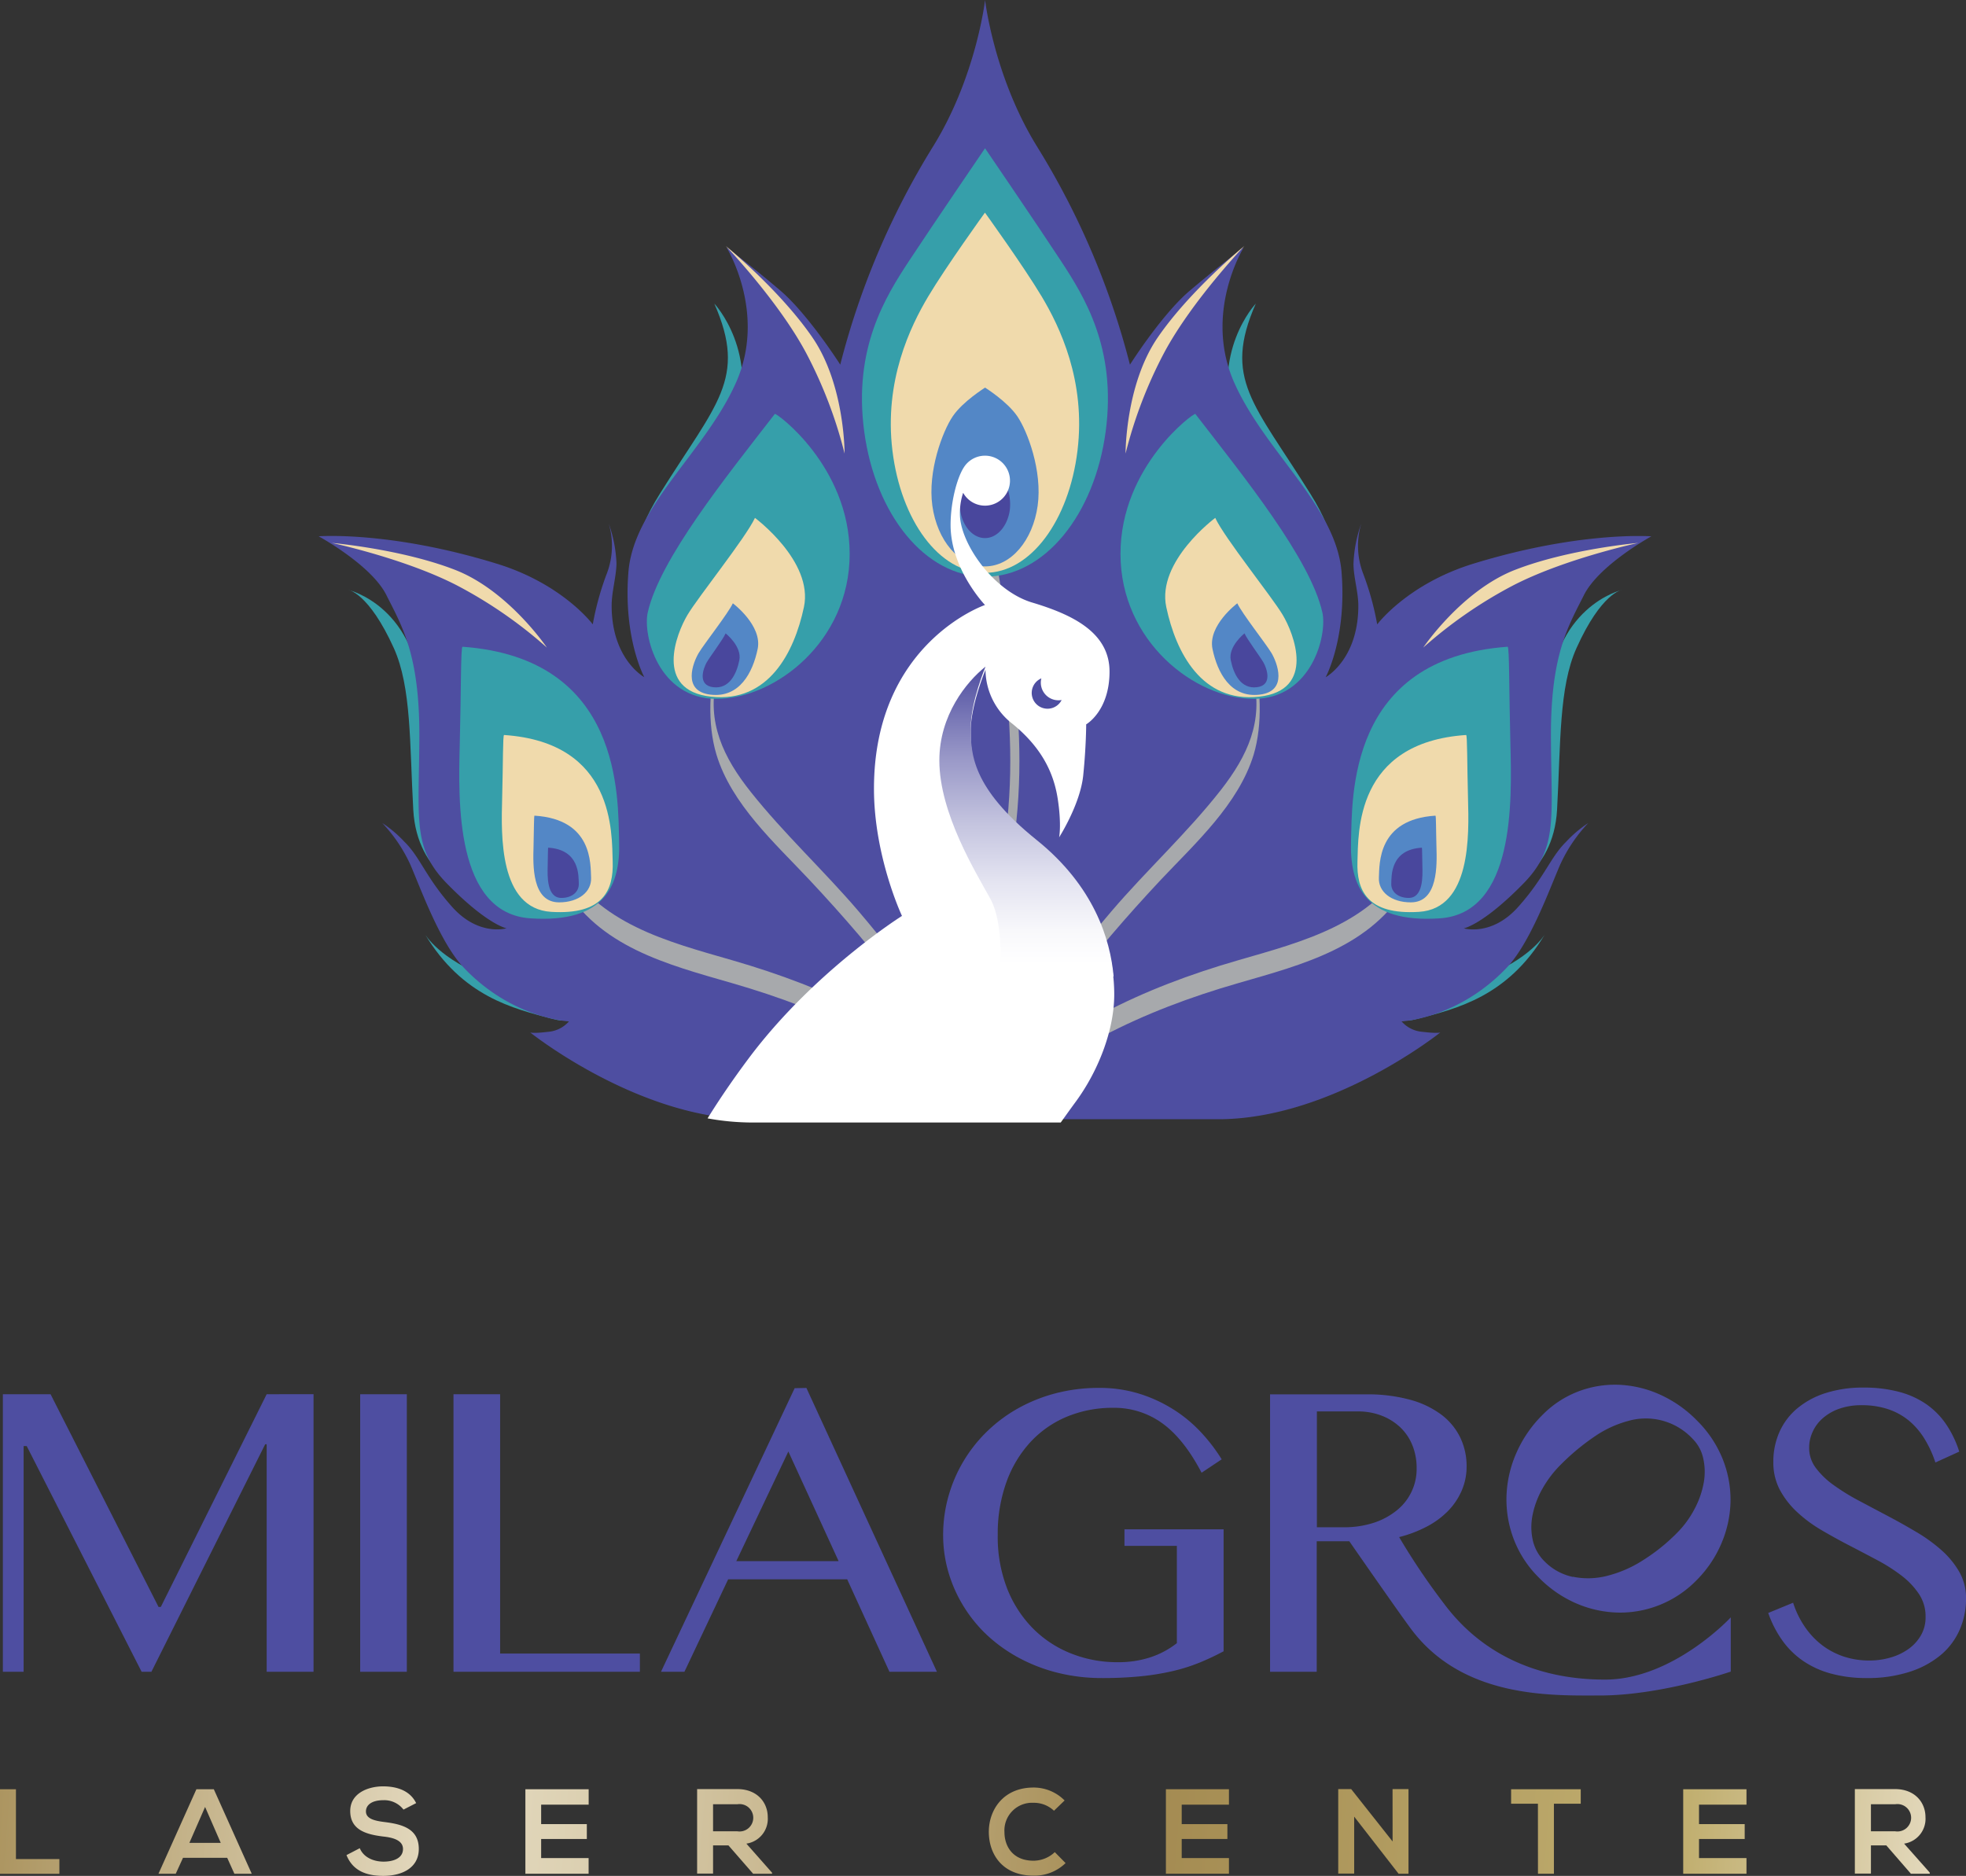 <svg xmlns="http://www.w3.org/2000/svg" xmlns:xlink="http://www.w3.org/1999/xlink" viewBox="0 0 430.33 410.68">
  <rect x="0" y="0" width="430.33" height="410.68" fill="#333333" stroke="none"/>
  <defs>
    <style>
      .cls-1 {
        isolation: isolate;
      }

      .cls-2 {
        mix-blend-mode: multiply;
      }

      .cls-3 {
        fill: url(#New_Gradient_Swatch_1);
      }

      .cls-4 {
        fill: url(#New_Gradient_Swatch_1-2);
      }

      .cls-5 {
        fill: url(#New_Gradient_Swatch_1-3);
      }

      .cls-6 {
        fill: url(#New_Gradient_Swatch_1-4);
      }

      .cls-7 {
        fill: url(#New_Gradient_Swatch_1-5);
      }

      .cls-8 {
        fill: url(#New_Gradient_Swatch_1-6);
      }

      .cls-9 {
        fill: url(#New_Gradient_Swatch_1-7);
      }

      .cls-10 {
        fill: url(#New_Gradient_Swatch_1-8);
      }

      .cls-11 {
        fill: url(#New_Gradient_Swatch_1-9);
      }

      .cls-12 {
        fill: url(#New_Gradient_Swatch_1-10);
      }

      .cls-13 {
        fill: url(#New_Gradient_Swatch_1-11);
      }

      .cls-14 {
        fill: #4e4ea1;
      }

      .cls-15 {
        fill: #369faa;
      }

      .cls-16, .cls-18 {
        fill: none;
      }

      .cls-17 {
        fill: #a7a9ac;
      }

      .cls-18 {
        stroke: #a7a9ac;
        stroke-linecap: round;
        stroke-linejoin: round;
        stroke-width: 2px;
      }

      .cls-19 {
        fill: #f0daac;
      }

      .cls-20 {
        fill: #5387c6;
      }

      .cls-21 {
        fill: #49479d;
      }

      .cls-22 {
        fill: #fff;
      }

      .cls-23 {
        fill: url(#linear-gradient);
      }
    </style>
    <linearGradient id="New_Gradient_Swatch_1" data-name="New Gradient Swatch 1" x1="-16.09" y1="399.6" x2="424.51" y2="433.18" gradientUnits="userSpaceOnUse">
      <stop offset="0" stop-color="#a38a51"/>
      <stop offset="0.21" stop-color="#d9ccad"/>
      <stop offset="0.26" stop-color="#e5dbc1"/>
      <stop offset="0.33" stop-color="#dbcfb0"/>
      <stop offset="0.46" stop-color="#c1ae83"/>
      <stop offset="0.6" stop-color="#a38a51"/>
      <stop offset="0.87" stop-color="#c1af70"/>
      <stop offset="1" stop-color="#e5dbc1"/>
    </linearGradient>
    <linearGradient id="New_Gradient_Swatch_1-2" x1="-15.86" y1="396.64" x2="424.74" y2="430.22" xlink:href="#New_Gradient_Swatch_1"/>
    <linearGradient id="New_Gradient_Swatch_1-3" x1="-15.61" y1="393.3" x2="424.99" y2="426.88" xlink:href="#New_Gradient_Swatch_1"/>
    <linearGradient id="New_Gradient_Swatch_1-4" x1="-15.39" y1="390.49" x2="425.21" y2="424.07" xlink:href="#New_Gradient_Swatch_1"/>
    <linearGradient id="New_Gradient_Swatch_1-5" x1="-15.19" y1="387.82" x2="425.41" y2="421.4" xlink:href="#New_Gradient_Swatch_1"/>
    <linearGradient id="New_Gradient_Swatch_1-6" x1="-14.79" y1="382.62" x2="425.81" y2="416.2" xlink:href="#New_Gradient_Swatch_1"/>
    <linearGradient id="New_Gradient_Swatch_1-7" x1="-14.58" y1="379.87" x2="426.02" y2="413.45" xlink:href="#New_Gradient_Swatch_1"/>
    <linearGradient id="New_Gradient_Swatch_1-8" x1="-14.36" y1="376.94" x2="426.24" y2="410.52" xlink:href="#New_Gradient_Swatch_1"/>
    <linearGradient id="New_Gradient_Swatch_1-9" x1="-14.13" y1="373.87" x2="426.48" y2="407.45" xlink:href="#New_Gradient_Swatch_1"/>
    <linearGradient id="New_Gradient_Swatch_1-10" x1="-13.93" y1="371.29" x2="426.67" y2="404.87" xlink:href="#New_Gradient_Swatch_1"/>
    <linearGradient id="New_Gradient_Swatch_1-11" x1="-13.73" y1="368.62" x2="426.87" y2="402.2" xlink:href="#New_Gradient_Swatch_1"/>
    <linearGradient id="linear-gradient" x1="224.68" y1="144.29" x2="224.68" y2="211.11" gradientUnits="userSpaceOnUse">
      <stop offset="0" stop-color="#49479d"/>
      <stop offset="0.09" stop-color="#5f5ea9"/>
      <stop offset="0.32" stop-color="#9897c7"/>
      <stop offset="0.54" stop-color="#c4c4df"/>
      <stop offset="0.73" stop-color="#e4e4f1"/>
      <stop offset="0.89" stop-color="#f8f8fb"/>
      <stop offset="1" stop-color="#fff"/>
    </linearGradient>
  </defs>
  <title>Asset 2</title>
  <g class="cls-1">
    <g id="Layer_2" data-name="Layer 2">
      <g id="Milagros">
        <g>
          <g class="cls-2">
            <path class="cls-3" d="M3.49,391.71V407H13v3.22H0v-18.5Z"/>
            <path class="cls-4" d="M49.73,406.72H40.06l-1.59,3.49H34.69l8.3-18.5H46.8l8.3,18.5h-3.8Zm-4.84-11.13-3.44,7.87h6.87Z"/>
            <path class="cls-5" d="M88.32,396.17a5.3,5.3,0,0,0-4.39-2.06c-2.59,0-3.83,1.08-3.83,2.46,0,1.61,1.9,2.06,4.12,2.33,3.86.48,7.45,1.48,7.45,5.89,0,4.12-3.65,5.89-7.77,5.89-3.78,0-6.69-1.16-8.06-4.55l2.91-1.51c.82,2,3,2.94,5.21,2.94s4.25-.77,4.25-2.77c0-1.74-1.82-2.46-4.28-2.72-3.78-.45-7.27-1.45-7.27-5.6,0-3.8,3.75-5.37,7.16-5.39,2.88,0,5.87.82,7.27,3.67Z"/>
            <path class="cls-6" d="M128.84,410.21H115v-18.5h13.85v3.38H118.45v4.26h10v3.25h-10v4.18h10.39Z"/>
            <path class="cls-7" d="M169,410.21h-4.15L159.44,404h-3.36v6.18h-3.49V391.68l8.8,0c4.36,0,6.66,2.94,6.66,6.13a5.49,5.49,0,0,1-4.68,5.81L169,410ZM156.08,395v5.92h5.31a3,3,0,1,0,0-5.92Z"/>
            <path class="cls-8" d="M233.24,407.88a9.75,9.75,0,0,1-7,2.75c-6.87,0-9.78-4.73-9.8-9.54s3.12-9.75,9.8-9.75a9.55,9.55,0,0,1,6.79,2.83l-2.33,2.25a6.36,6.36,0,0,0-4.47-1.74,6.06,6.06,0,0,0-6.37,6.42c0,3.07,1.8,6.26,6.37,6.26a6.81,6.81,0,0,0,4.65-1.88Z"/>
            <path class="cls-9" d="M269,410.21H255.2v-18.5H269v3.38H258.66v4.26h10v3.25h-10v4.18H269Z"/>
            <path class="cls-10" d="M304.81,391.68h3.49v18.53h-2.17v0l-9.72-12.5v12.47h-3.49v-18.5h2.83l9.07,11.47Z"/>
            <path class="cls-11" d="M336.63,394.88h-5.87v-3.17H346v3.17h-5.87v15.33h-3.49Z"/>
            <path class="cls-12" d="M382.28,410.21H368.43v-18.5h13.85v3.38H371.89v4.26h10v3.25h-10v4.18h10.39Z"/>
            <path class="cls-13" d="M422.42,410.21h-4.15L412.88,404h-3.36v6.18H406V391.68l8.8,0c4.36,0,6.66,2.94,6.66,6.13a5.49,5.49,0,0,1-4.68,5.81l5.6,6.32ZM409.52,395v5.92h5.31a3,3,0,1,0,0-5.92Z"/>
          </g>
          <g>
            <path class="cls-14" d="M.63,305.24H11.07L34.7,351.8h.5l23.17-46.57H68.63V366H58.37V316.18h-.32L33.14,366H31L5.85,316.59H5.17V366H.63Z"/>
            <path class="cls-14" d="M78.84,305.24H89.05V366H78.84Z"/>
            <path class="cls-14" d="M99.26,305.24h10.21V362h30.59V366H99.26Z"/>
            <path class="cls-14" d="M176.51,303.86,205.08,366H194.69l-9.25-20.24H159.38L149.81,366h-5.13l29.26-62.09Zm-15.34,37.91h22.39l-11-24Z"/>
            <path class="cls-14" d="M243.65,308.21a26,26,0,0,0-10.14,1.95,22.74,22.74,0,0,0-8,5.59,25.77,25.77,0,0,0-5.24,8.79,33.44,33.44,0,0,0-1.88,11.52,31.21,31.21,0,0,0,2,11.56,26,26,0,0,0,5.59,8.77,24.36,24.36,0,0,0,8.36,5.56,27.19,27.19,0,0,0,10.3,1.95,22.5,22.5,0,0,0,7.19-1.08,19.07,19.07,0,0,0,5.77-3.09V338.43H246.13v-3.62h21.7v26.7a56.86,56.86,0,0,1-5.36,2.52,39,39,0,0,1-5.84,1.83,55.67,55.67,0,0,1-6.89,1.12,83.54,83.54,0,0,1-8.52.39,39.75,39.75,0,0,1-9.57-1.12,36.41,36.41,0,0,1-8.4-3.18,33.57,33.57,0,0,1-7-4.92A30.63,30.63,0,0,1,211,351.8a30.32,30.32,0,0,1-3.37-7.49,28.85,28.85,0,0,1-1.19-8.27,31,31,0,0,1,1.12-8.31,31.68,31.68,0,0,1,8.36-14.22,32.47,32.47,0,0,1,6.82-5.13,34.9,34.9,0,0,1,8.29-3.34,37,37,0,0,1,9.52-1.19,29.21,29.21,0,0,1,8.91,1.3,31.58,31.58,0,0,1,7.46,3.46,30.54,30.54,0,0,1,6,5,37.44,37.44,0,0,1,4.49,5.88l-4.4,2.93q-3.85-7.37-8.54-10.78A17.88,17.88,0,0,0,243.65,308.21Z"/>
            <path class="cls-14" d="M409.26,363.53a16.34,16.34,0,0,0,4.44-.62,13,13,0,0,0,3.94-1.83,9.61,9.61,0,0,0,2.79-3,7.84,7.84,0,0,0,1.05-4.1,8.78,8.78,0,0,0-1.44-5,16.87,16.87,0,0,0-3.78-4,37.9,37.9,0,0,0-5.33-3.41q-3-1.6-6.11-3.21t-6.11-3.37a30.3,30.3,0,0,1-5.33-3.94,18.78,18.78,0,0,1-3.78-4.85,12.79,12.79,0,0,1-1.44-6.16,15.9,15.9,0,0,1,1.3-6.46,14.36,14.36,0,0,1,3.82-5.15,18.25,18.25,0,0,1,6.2-3.41,26.53,26.53,0,0,1,8.45-1.24,29.59,29.59,0,0,1,7.69.92,19,19,0,0,1,6,2.7,17,17,0,0,1,4.35,4.4,23.1,23.1,0,0,1,2.88,6l-5.22,2.38a24,24,0,0,0-2.34-5.11,16.13,16.13,0,0,0-3.39-4,14.29,14.29,0,0,0-4.56-2.54,17.85,17.85,0,0,0-5.84-.89,14.41,14.41,0,0,0-5,.8,11,11,0,0,0-3.59,2.11,8.56,8.56,0,0,0-2.15,2.93A8.22,8.22,0,0,0,396,317a7.22,7.22,0,0,0,1.46,4.37,17.61,17.61,0,0,0,3.89,3.75,47.2,47.2,0,0,0,5.52,3.41l6.3,3.34q3.21,1.69,6.3,3.53a35,35,0,0,1,5.52,4,19,19,0,0,1,3.89,4.76,11.55,11.55,0,0,1,1.46,5.79,17,17,0,0,1-1.37,6.8,15.15,15.15,0,0,1-4.12,5.54A20.29,20.29,0,0,1,418,366a29.68,29.68,0,0,1-9.48,1.37,29.12,29.12,0,0,1-7.83-1,20,20,0,0,1-6.07-2.79,18.41,18.41,0,0,1-4.51-4.46,24,24,0,0,1-3.07-6l5.45-2.24a20,20,0,0,0,2.59,5.31,17.28,17.28,0,0,0,3.78,4,16.39,16.39,0,0,0,4.79,2.5A17.76,17.76,0,0,0,409.26,363.53Z"/>
            <path class="cls-14" d="M331.35,337a24.38,24.38,0,0,1-1.6-9.44,25.47,25.47,0,0,1,2.15-9.44,27,27,0,0,1,5.76-8.39,22,22,0,0,1,7.67-5.05,22.42,22.42,0,0,1,8.81-1.52,24.21,24.21,0,0,1,9,2.06,26.56,26.56,0,0,1,8.24,5.71,24.92,24.92,0,0,1,5.65,8.4,24,24,0,0,1,1.76,9.31,24.54,24.54,0,0,1-2,9.26,25.57,25.57,0,0,1-5.57,8.19,23.35,23.35,0,0,1-16.85,6.95,24.4,24.4,0,0,1-9.15-1.93,25.73,25.73,0,0,1-8.35-5.7A23.69,23.69,0,0,1,331.35,337Zm12.92,8.19a16.7,16.7,0,0,0,7.33-.15,26.27,26.27,0,0,0,7.77-3.3,41.14,41.14,0,0,0,7.56-6,21.66,21.66,0,0,0,4-5.42,19.62,19.62,0,0,0,2-5.76,13.37,13.37,0,0,0-.13-5.34,8.55,8.55,0,0,0-2.25-4.16,14,14,0,0,0-14.08-4,24,24,0,0,0-7.48,3.46,49.61,49.61,0,0,0-7.35,6.12,23.9,23.9,0,0,0-4.08,5.38,19.25,19.25,0,0,0-2.12,5.75,13.2,13.2,0,0,0,.08,5.49,9.37,9.37,0,0,0,2.56,4.57A12.29,12.29,0,0,0,344.27,345.23Z"/>
            <path class="cls-14" d="M351.32,367.71c-22.15,0-32.11-12.4-35.53-17a146.29,146.29,0,0,1-9.54-14.2,27.05,27.05,0,0,0,6-2.27,18.57,18.57,0,0,0,4.69-3.43,14.82,14.82,0,0,0,3-4.46,13.17,13.17,0,0,0,1.08-5.31,14.45,14.45,0,0,0-1.4-6.34,13.81,13.81,0,0,0-4.14-5,20.25,20.25,0,0,0-6.87-3.27,35.25,35.25,0,0,0-9.57-1.17H278V366h10.21V337.43h7.14s11.35,16.38,13.77,19.54c11.45,14.95,30.8,14.22,41.07,14.22,13.48,0,28.65-5.23,28.65-5.23V354.09S366.22,367.71,351.32,367.71ZM300.5,333.44a21,21,0,0,1-6.34.92h-5.91V309h9a14.12,14.12,0,0,1,5.15.92,12.4,12.4,0,0,1,4.08,2.54,11.14,11.14,0,0,1,2.66,3.92,13.17,13.17,0,0,1,.94,5,11.58,11.58,0,0,1-4.51,9.41A15.71,15.71,0,0,1,300.5,333.44Z"/>
          </g>
          <g>
            <path class="cls-15" d="M93,204.49s3.13,5.56,14.26,9.71,21.74,11,13.45,8.8S101.24,218.24,93,204.49Z"/>
            <path class="cls-15" d="M338.19,204.49s-3.13,5.56-14.26,9.71-21.74,11-13.45,8.8S330,218.24,338.19,204.49Z"/>
            <path class="cls-15" d="M156.35,66.46s10.11,10.72,4.45,27.3-13.55,33.17-13.55,33.17-15.17,1-2.83-18.81S163.63,83,156.35,66.46Z"/>
            <path class="cls-15" d="M76.26,129.15s15.57,3.64,16,25.28,4.25,30.13,4.25,30.13L103,195.49s-11.73-3.64-12.54-18.2-.39-26.81-4.25-35.39C80.71,129.76,76.26,129.15,76.26,129.15Z"/>
            <path class="cls-15" d="M274.88,66.46s-10.11,10.72-4.45,27.3S284,126.93,284,126.93s15.17,1,2.83-18.81S267.6,83,274.88,66.46Z"/>
            <path class="cls-15" d="M355,129.15s-15.57,3.64-16,25.28-4.25,30.13-4.25,30.13l-6.47,10.92s11.73-3.64,12.54-18.2.39-26.81,4.25-35.39C350.52,129.76,355,129.15,355,129.15Z"/>
          </g>
          <path class="cls-14" d="M361.45,117.42s-15.57-1.21-39,6c-14.42,4.45-21,13.28-21,13.28a62.2,62.2,0,0,0-3.1-11.19,17,17,0,0,1-.4-10.85,29.19,29.19,0,0,0-1.69,8.76c0,2.9,1.06,6.2,1.06,9.18,0,11.79-7.15,15.66-7.15,15.66s4.64-8.5,3.48-23S276.89,99,270.13,83.7s2.13-29.57,2.13-29.57-5.61,4.25-11.79,9.47-13.14,16.24-13.14,16.24A170.91,170.91,0,0,0,227,32.09C217.55,16.82,215.62,0,215.62,0s-1.93,16.82-11.4,32.09a170.91,170.91,0,0,0-20.3,47.74s-7-11-13.14-16.24S159,54.12,159,54.12s8.89,14.3,2.13,29.57-22.42,27.06-23.58,41.56,3.48,23,3.48,23-7.15-3.87-7.15-15.66c0-3,1-6.28,1.06-9.18a29.19,29.19,0,0,0-1.69-8.76,17,17,0,0,1-.4,10.85,62.2,62.2,0,0,0-3.1,11.19s-6.54-8.83-21-13.28c-23.39-7.21-39-6-39-6s11.53,6.27,14.83,12.88,7.28,12.88,7.21,30.94-1.6,24.38,6,32.16c8.9,9.1,13.08,9.84,13.08,9.84s-6.07,1.82-11.87-4.65S92,187.67,88.53,184.3a26.37,26.37,0,0,0-4.85-4.11,33.25,33.25,0,0,1,6.2,9.24c2.29,5.33,6.5,17,11.6,22.38,10.65,11.26,23.06,11.8,23.06,11.8a6.79,6.79,0,0,1-4.65,2.29c-3.3.4-3.84.13-3.84.13s23.73,19,48.61,19h102c24.88,0,48.61-19,48.61-19s-.54.27-3.84-.13a6.79,6.79,0,0,1-4.65-2.29s12.4-.54,23.06-11.8c5.1-5.39,9.3-17.06,11.6-22.38a33.25,33.25,0,0,1,6.2-9.24,26.37,26.37,0,0,0-4.85,4.11c-3.44,3.37-4.72,7.82-10.52,14.29s-11.87,4.65-11.87,4.65,4.18-.74,13.08-9.84c7.6-7.77,6.07-14.09,6-32.16s3.91-24.34,7.21-30.94S361.45,117.42,361.45,117.42Z"/>
          <path class="cls-16" d="M215.13,46.57"/>
          <g class="cls-2">
            <path class="cls-17" d="M123.11,193.54c7.89,13.78,22.89,17.58,37.15,21.7,20.93,6.05,39.51,14.86,55.36,30.16-.77-.74.52-4,0-5-7.3-14.66-17.07-28.45-27.67-40.88-7.61-8.92-16.29-16.93-23.59-26.11-6-7.54-9.76-15.27-7.47-25,.37-1.59-.37-3.43,0-5-1.59,6.77-2.11,15-.08,21.75,3.29,10.9,12.79,19.39,20.33,27.43,14.87,15.86,28.74,33.23,38.48,52.79v-5c-15.84-15.31-34.43-24.11-55.36-30.16-14.26-4.12-29.26-7.92-37.15-21.7.71,1.24-.73,3.73,0,5Z"/>
            <path class="cls-17" d="M308.12,188.54c-7.89,13.78-22.89,17.58-37.15,21.7-20.93,6.05-39.51,14.86-55.36,30.16v5c9.75-19.56,23.62-36.93,38.48-52.79,7.54-8,17-16.53,20.33-27.43,2-6.74,1.52-15-.08-21.75.37,1.57-.37,3.41,0,5,2.23,9.48-1.26,17-7.07,24.47-7.36,9.41-16.25,17.55-24,26.62-10.6,12.42-20.37,26.22-27.67,40.88-.53,1.05.77,4.25,0,5C231.46,230.1,250,221.3,271,215.24c14.26-4.12,29.26-7.92,37.15-21.7.73-1.27-.71-3.76,0-5Z"/>
            <path class="cls-18" d="M215.61,113.38c3.12,22.78,10.2,47,4.17,77.66s-4.16,51.86-4.16,51.86"/>
          </g>
          <g>
            <path class="cls-15" d="M101.24,141.59c-.4,0-.3,9.4-.61,21.54s-1,36.81,15.47,37.92,19.72-7.38,19.42-16.89S136.33,144.12,101.24,141.59Z"/>
            <path class="cls-15" d="M169.6,90.62c.26-.33,16.38,11.43,16.38,30.64S169.6,153,156.85,153s-16.17-14-15.07-18.91C144.42,122.38,158.88,104.48,169.6,90.62Z"/>
            <path class="cls-15" d="M330,141.59c.4,0,.3,9.4.61,21.54s1,36.81-15.47,37.92-19.72-7.38-19.42-16.89S294.9,144.12,330,141.59Z"/>
            <path class="cls-15" d="M261.64,90.62c-.26-.33-16.38,11.43-16.38,30.64S261.64,153,274.38,153s16.17-14,15.07-18.91C286.82,122.38,272.36,104.48,261.64,90.62Z"/>
            <path class="cls-15" d="M232.19,57.07c-5.12-7.82-16.58-24.61-16.58-24.61v0S204.15,49.26,199,57.09s-12.27,19.15-9.84,37.35,13.35,31.82,26.43,31.82h0v0c13.08,0,24-13.62,26.43-31.82S237.32,64.89,232.19,57.07Z"/>
          </g>
          <path class="cls-16" d="M215.61,32.48"/>
          <g>
            <path class="cls-19" d="M110.33,160.91c-.28,0-.21,6.13-.42,14s-.7,24,10.73,24.72,13.68-4.81,13.47-11S134.67,162.55,110.33,160.91Z"/>
            <path class="cls-19" d="M165.25,113.38s12.84,9.51,10.72,19.52-7.79,21-20.33,19.62-7.58-13.85-5.16-17.9S163.23,117.73,165.25,113.38Z"/>
            <path class="cls-19" d="M320.91,160.91c.28,0,.21,6.13.42,14s.7,24-10.73,24.72-13.68-4.81-13.47-11S296.56,162.55,320.91,160.91Z"/>
            <path class="cls-19" d="M266,113.38s-12.84,9.51-10.72,19.52,7.79,21,20.33,19.62,7.58-13.85,5.16-17.9S268,117.73,266,113.38Z"/>
            <path class="cls-19" d="M228,64.89c-3.93-6.58-12.41-18.34-12.41-18.34v0c-.11.15-8.5,11.79-12.4,18.33s-9.71,18.46-7.85,33.77,10.23,26.76,20.26,26.76h0c10,0,18.39-11.46,20.25-26.76S231.94,71.47,228,64.89Z"/>
          </g>
          <g>
            <path class="cls-19" d="M184.87,99.29s.07-15-7-25.35-19-20.09-19-20.09,11.46,12,17.53,23.33A98.12,98.12,0,0,1,184.87,99.29Z"/>
            <path class="cls-19" d="M119.7,141.77s-8.38-12.44-20.06-17-27-5.91-27-5.91,16.23,3.47,27.61,9.42A98.12,98.12,0,0,1,119.7,141.77Z"/>
            <path class="cls-19" d="M311.53,141.77s8.38-12.44,20.06-17,27-5.91,27-5.91-16.23,3.47-27.61,9.42A98.12,98.12,0,0,0,311.53,141.77Z"/>
            <path class="cls-19" d="M246.37,99.29s-.07-15,7-25.35,19-20.09,19-20.09-11.46,12-17.53,23.33A98.12,98.12,0,0,0,246.37,99.29Z"/>
          </g>
          <g>
            <path class="cls-20" d="M117,178.57c-.15,0-.11,3-.22,6.88s-.38,12.1,5.6,12.1c4.34,0,7.14-2.36,7-5.39S129.74,179.37,117,178.57Z"/>
            <path class="cls-20" d="M160.41,132.08s6.5,4.85,5.43,10-3.94,10.73-10.29,10-3.84-7.07-2.61-9.13S159.38,134.3,160.41,132.08Z"/>
            <path class="cls-20" d="M314.2,178.57c.15,0,.11,3,.22,6.88s.38,12.1-5.6,12.1c-4.34,0-7.14-2.36-7-5.39S301.5,179.37,314.2,178.57Z"/>
            <path class="cls-20" d="M270.83,132.08s-6.5,4.85-5.43,10,3.94,10.73,10.29,10,3.84-7.07,2.61-9.13S271.85,134.3,270.83,132.08Z"/>
            <path class="cls-20" d="M222.67,91.13c-2.23-3.27-7.06-6.27-7.06-6.27h0c-.06.07-4.84,3-7.06,6.27s-5.53,12-4.47,19.6S209.9,124,215.61,124h0c5.7,0,10.46-5.69,11.52-13.29S224.9,94.39,222.67,91.13Z"/>
          </g>
          <g>
            <path class="cls-21" d="M120,185.58c-.08,0-.06,1.73-.12,4s-.2,7,3,7c2.35,0,3.87-1.36,3.81-3.1S126.91,186,120,185.58Z"/>
            <path class="cls-21" d="M158.83,138.66s3.61,2.86,3,5.88-2.19,6.34-5.72,5.91-2.13-4.18-1.45-5.39S158.26,140,158.83,138.66Z"/>
            <path class="cls-21" d="M311.22,185.58c.08,0,.06,1.73.12,4s.2,7-3,7c-2.35,0-3.87-1.36-3.81-3.1S304.32,186,311.22,185.58Z"/>
            <path class="cls-21" d="M272.4,138.66s-3.61,2.86-3,5.88,2.19,6.34,5.72,5.91,2.13-4.18,1.45-5.39S273,140,272.4,138.66Z"/>
            <path class="cls-21" d="M218.94,103.94c-1.05-1.51-3.33-4.2-3.33-4.2h0s-2.28,2.7-3.33,4.2a10.76,10.76,0,0,0-2.11,7.73c.5,3.51,2.74,6.13,5.43,6.13h0c2.69,0,4.93-2.62,5.43-6.13A10.76,10.76,0,0,0,218.94,103.94Z"/>
          </g>
          <path class="cls-22" d="M235.5,241.15c4.73-6.45,8.39-15.38,8.39-23.44s-2.69-21.61-17-33.12-14.41-19-14.41-24.62,3.23-13.33,3.23-13.33a15.11,15.11,0,0,0,5.91,11.83c6.34,5.16,9,10.65,9.89,16.34s.32,8.5.32,8.5,4.62-7.2,5.27-13.55.65-11.18.65-11.18,5.11-2.9,5.11-11.56-8.33-12.53-16.94-15.11-15.81-13.12-15.81-19.36a14,14,0,0,1,.71-4.66,5.47,5.47,0,1,0,.15-5.57l-.06.09c-1.55,2.51-2.84,7.76-2.84,12.51,0,9.68,7.53,17.53,7.53,17.53s-24.3,8.28-24.3,40.22c0,14.84,6.13,27.85,6.13,27.85s-19.34,12.17-33.55,31.18c-3.4,4.55-6.37,8.9-9,13.14a55,55,0,0,0,9.72.91h67.58C233.32,244.16,234.4,242.64,235.5,241.15Zm-7.56-92.64a3.86,3.86,0,0,0,4.44,4.74,3.46,3.46,0,1,1-4.44-4.74Z"/>
          <path class="cls-23" d="M243.75,213.78c-.7-8.16-4.31-19.81-16.85-29.89-14.3-11.51-14.41-19-14.41-24.62s3.23-13.33,3.23-13.33c-4.19,3.33-10.11,10.65-10.11,20.54,0,11.61,8,24.52,11.18,30.32s2,17,2,17Z"/>
        </g>
        <path class="cls-16" d="M215.13,626.94"/>
        <path class="cls-16" d="M215.61,612.85"/>
      </g>
    </g>
  </g>
</svg>
